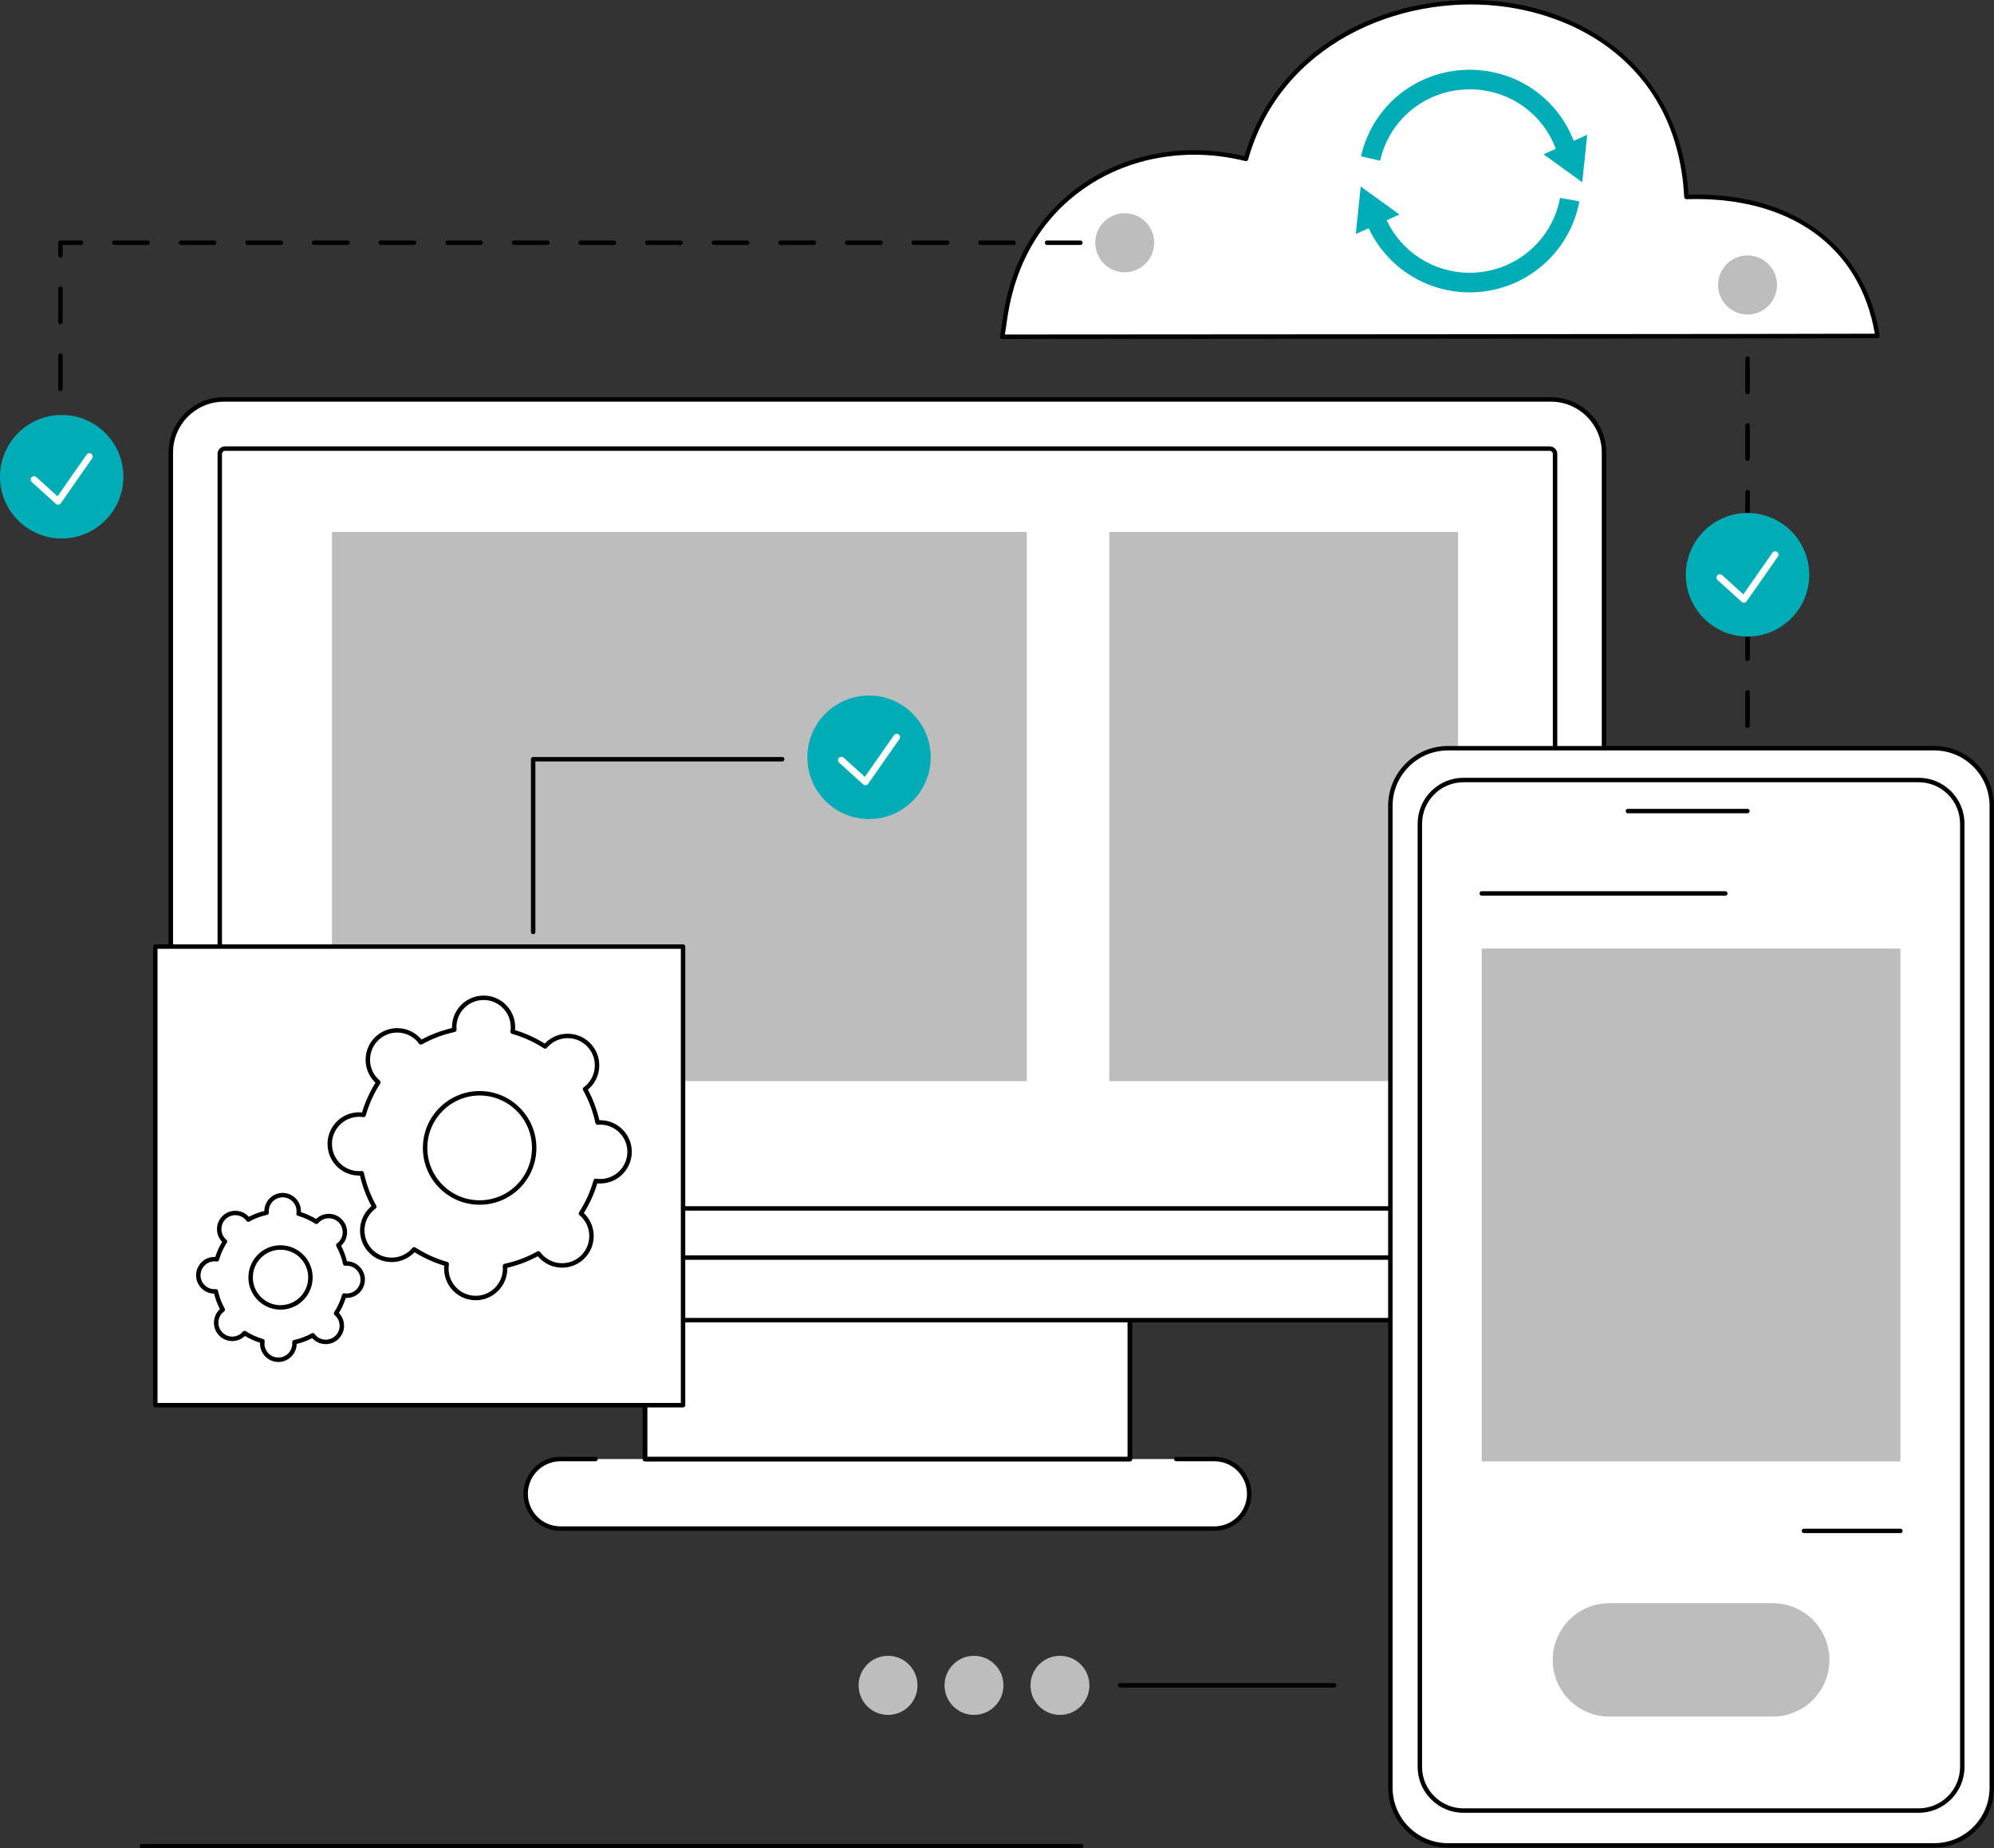 <svg width="452" height="419" viewBox="0 0 452 419" fill="none" xmlns="http://www.w3.org/2000/svg">
<rect x="0" y="0" width="452" height="419" fill="#333333" stroke="none"/>
<g clip-path="url(#clip0_3320_5070)">
<path d="M266.633 330.749H275.298C279.644 330.749 283.165 334.277 283.165 338.628C283.165 342.978 279.642 346.506 275.298 346.506H127.021C122.675 346.506 119.154 342.978 119.154 338.628C119.154 334.277 122.677 330.749 127.021 330.749H266.633Z" fill="white"/>
<path d="M256.119 299.255H146.201V330.767H256.119V299.255Z" fill="white"/>
<path d="M256.119 331.273H146.201C145.922 331.273 145.698 331.049 145.698 330.77V299.255C145.698 298.976 145.924 298.752 146.201 298.752C146.477 298.752 146.704 298.976 146.704 299.255V330.264H255.616V299.255C255.616 298.976 255.842 298.752 256.119 298.752C256.395 298.752 256.622 298.976 256.622 299.255V330.77C256.622 331.049 256.395 331.273 256.119 331.273Z" fill="black"/>
<path d="M256.119 331.273H146.201C145.922 331.273 145.698 331.049 145.698 330.77V299.255C145.698 298.976 145.924 298.752 146.201 298.752C146.477 298.752 146.704 298.976 146.704 299.255V330.264H255.616V299.255C255.616 298.976 255.842 298.752 256.119 298.752C256.395 298.752 256.622 298.976 256.622 299.255V330.77C256.622 331.049 256.395 331.273 256.119 331.273Z" fill="black"/>
<path d="M275.298 347.01H127.021C122.405 347.01 118.651 343.25 118.651 338.628C118.651 334.005 122.405 330.245 127.021 330.245H134.993C135.272 330.245 135.496 330.47 135.496 330.749C135.496 331.028 135.27 331.253 134.993 331.253H127.021C122.961 331.253 119.657 334.561 119.657 338.628C119.657 342.694 122.961 346.002 127.021 346.002H275.298C279.358 346.002 282.662 342.694 282.662 338.628C282.662 334.561 279.358 331.253 275.298 331.253H266.633C266.354 331.253 266.13 331.028 266.13 330.749C266.13 330.47 266.357 330.245 266.633 330.245H275.298C279.914 330.245 283.668 334.005 283.668 338.628C283.668 343.25 279.914 347.01 275.298 347.01Z" fill="black"/>
<path d="M363.598 284.941V288.707C363.598 294.44 358.968 299.255 353.257 299.255H49.06C43.349 299.255 38.72 294.607 38.72 288.877V285.073L363.598 284.943V284.941Z" fill="white"/>
<path d="M353.257 299.759H49.06C43.082 299.759 38.217 294.878 38.217 288.874C38.217 288.595 38.443 288.37 38.72 288.37C38.996 288.37 39.223 288.595 39.223 288.874C39.223 294.319 43.635 298.749 49.058 298.749H353.257C358.68 298.749 363.095 294.319 363.095 288.874C363.095 288.595 363.321 288.37 363.598 288.37C363.874 288.37 364.101 288.595 364.101 288.874C364.101 294.875 359.235 299.759 353.257 299.759Z" fill="black"/>
<path d="M50.739 90.552H351.581C358.213 90.552 363.598 95.944 363.598 102.586V285.071H38.72V102.586C38.72 95.944 44.104 90.552 50.736 90.552H50.739Z" fill="white"/>
<path d="M363.598 285.577H38.72C38.441 285.577 38.217 285.353 38.217 285.073V102.586C38.217 95.672 43.834 90.046 50.739 90.046H351.581C358.486 90.046 364.103 95.672 364.103 102.586V285.071C364.103 285.351 363.877 285.575 363.6 285.575L363.598 285.577ZM39.223 284.57H363.092V102.586C363.092 96.228 357.928 91.056 351.579 91.056H50.739C44.39 91.056 39.225 96.228 39.225 102.586V284.567L39.223 284.57Z" fill="black"/>
<path d="M352.5 102.895V273.934H49.815V102.895C49.815 102.231 50.355 101.691 51.018 101.691L351.298 101.691C351.961 101.691 352.5 102.231 352.5 102.895Z" fill="white"/>
<path d="M352.503 274.436H49.817C49.538 274.436 49.315 274.211 49.315 273.932V102.895C49.315 101.954 50.08 101.187 51.02 101.187H351.3C352.24 101.187 353.006 101.954 353.006 102.895V273.934C353.006 274.214 352.779 274.438 352.503 274.438V274.436ZM50.32 273.428H351.997V102.895C351.997 102.508 351.684 102.195 351.298 102.195H51.02C50.634 102.195 50.32 102.508 50.32 102.895V273.428Z" fill="black"/>
<path d="M232.763 120.587H75.243V245.078H232.763V120.587Z" fill="#BDBDBD"/>
<path d="M330.497 120.587H251.462V245.078H330.497V120.587Z" fill="#BDBDBD"/>
<path d="M201.304 388.743C204.991 388.743 207.98 385.744 207.98 382.046C207.98 378.347 204.991 375.348 201.304 375.348C197.617 375.348 194.628 378.347 194.628 382.046C194.628 385.744 197.617 388.743 201.304 388.743Z" fill="#BDBDBD"/>
<path d="M220.785 388.743C224.472 388.743 227.461 385.744 227.461 382.046C227.461 378.347 224.472 375.348 220.785 375.348C217.098 375.348 214.109 378.347 214.109 382.046C214.109 385.744 217.098 388.743 220.785 388.743Z" fill="#BDBDBD"/>
<path d="M240.268 388.743C243.955 388.743 246.944 385.744 246.944 382.046C246.944 378.347 243.955 375.348 240.268 375.348C236.581 375.348 233.592 378.347 233.592 382.046C233.592 385.744 236.581 388.743 240.268 388.743Z" fill="#BDBDBD"/>
<path d="M302.443 382.549H253.922C253.643 382.549 253.419 382.325 253.419 382.046C253.419 381.766 253.645 381.542 253.922 381.542H302.443C302.722 381.542 302.946 381.766 302.946 382.046C302.946 382.325 302.72 382.549 302.443 382.549Z" fill="black"/>
<path d="M438.449 418.327H328.216C321.014 418.327 315.168 412.472 315.168 405.26V182.679C315.168 175.467 321.014 169.613 328.216 169.613L438.449 169.613C445.651 169.613 451.497 175.467 451.497 182.679L451.497 405.26C451.497 412.472 445.651 418.327 438.449 418.327Z" fill="white"/>
<path d="M438.449 418.828H328.216C320.744 418.828 314.665 412.74 314.665 405.258V182.675C314.665 175.192 320.744 169.104 328.216 169.104H438.449C445.921 169.104 452 175.192 452 182.675V405.258C452 412.74 445.921 418.828 438.449 418.828ZM328.216 170.112C321.297 170.112 315.671 175.746 315.671 182.675V405.258C315.671 412.184 321.297 417.821 328.216 417.821H438.449C445.367 417.821 450.994 412.186 450.994 405.258V182.675C450.994 175.749 445.365 170.112 438.449 170.112H328.216Z" fill="black"/>
<path d="M331.744 410.43H434.922C440.383 410.43 444.81 405.996 444.81 400.527V186.721C444.81 181.252 440.383 176.818 434.922 176.818H331.744C326.283 176.818 321.856 181.252 321.856 186.721V400.527C321.856 405.996 326.283 410.43 331.744 410.43Z" fill="white"/>
<path d="M434.922 410.934H331.744C326.014 410.934 321.353 406.265 321.353 400.527V186.721C321.353 180.983 326.014 176.314 331.744 176.314H434.922C440.651 176.314 445.313 180.983 445.313 186.721V400.527C445.313 406.265 440.651 410.934 434.922 410.934ZM331.744 177.322C326.57 177.322 322.358 181.537 322.358 186.721V400.527C322.358 405.709 326.567 409.926 331.744 409.926H434.922C440.096 409.926 444.307 405.711 444.307 400.527V186.721C444.307 181.539 440.098 177.322 434.922 177.322H331.744Z" fill="black"/>
<path d="M396.108 184.36H369.014C368.735 184.36 368.511 184.136 368.511 183.856C368.511 183.577 368.737 183.353 369.014 183.353H396.108C396.387 183.353 396.611 183.577 396.611 183.856C396.611 184.136 396.385 184.36 396.108 184.36Z" fill="black"/>
<path d="M430.783 215.02H335.881V331.285H430.783V215.02Z" fill="#BDBDBD"/>
<path d="M391.099 203.03H335.881C335.602 203.03 335.378 202.805 335.378 202.526C335.378 202.246 335.605 202.022 335.881 202.022H391.099C391.378 202.022 391.602 202.246 391.602 202.526C391.602 202.805 391.375 203.03 391.099 203.03Z" fill="black"/>
<path d="M430.784 347.536H408.916C408.637 347.536 408.413 347.312 408.413 347.033C408.413 346.753 408.639 346.529 408.916 346.529H430.784C431.062 346.529 431.286 346.753 431.286 347.033C431.286 347.312 431.06 347.536 430.784 347.536Z" fill="black"/>
<path d="M401.865 363.426H364.798C357.713 363.426 351.97 369.178 351.97 376.273C351.97 383.369 357.713 389.12 364.798 389.12H401.865C408.95 389.12 414.693 383.369 414.693 376.273C414.693 369.178 408.95 363.426 401.865 363.426Z" fill="#BDBDBD"/>
<path d="M245.067 419H32.191C31.912 419 31.688 418.776 31.688 418.496C31.688 418.217 31.914 417.993 32.191 417.993H245.067C245.346 417.993 245.57 418.217 245.57 418.496C245.57 418.776 245.344 419 245.067 419Z" fill="black"/>
<path d="M424.73 76.146C414.03 76.233 227.198 76.329 227.198 76.329C227.198 76.329 227.502 74.346 227.866 71.896C232.15 43.061 258.168 29.951 282.443 36.02C296.311 -13.28 379.334 -12.069 382.277 44.643C408.891 43.814 422.805 58.456 425.578 76.137L424.728 76.144L424.73 76.146Z" fill="white"/>
<path d="M227.2 76.835C227.054 76.835 226.915 76.771 226.819 76.659C226.723 76.546 226.681 76.4 226.702 76.253C226.702 76.253 227.006 74.273 227.37 71.823C229.315 58.729 235.707 48.215 245.856 41.422C256.144 34.534 269.327 32.355 282.093 35.416C289.802 9.014 316.931 -2.209 339.887 0.357C351.179 1.621 361.504 6.175 368.957 13.181C377.233 20.957 381.995 31.649 382.75 44.128C395.214 43.826 405.454 46.827 413.182 53.06C420.134 58.667 424.595 66.621 426.076 76.061C426.099 76.205 426.058 76.354 425.962 76.466C425.868 76.579 425.729 76.643 425.582 76.645L424.732 76.652C414.154 76.739 229.066 76.835 227.198 76.837L227.2 76.835ZM270.712 35.072C261.96 35.072 253.488 37.529 246.416 42.262C236.51 48.892 230.268 59.166 228.364 71.974C228.119 73.625 227.9 75.065 227.786 75.828C239.365 75.821 414.451 75.727 424.725 75.644H424.988C421.607 55.809 405.69 44.416 382.292 45.151C382.009 45.156 381.787 44.947 381.773 44.673C380.287 16.041 359.105 3.526 339.775 1.36C317.102 -1.177 290.298 9.96 282.928 36.16C282.854 36.423 282.585 36.579 282.322 36.513C278.463 35.549 274.56 35.072 270.712 35.072Z" fill="black"/>
<path d="M353.634 44.849C351.81 54.69 343.198 61.831 333.156 61.831C324.99 61.831 317.724 57.142 314.322 49.927L317.235 48.629L308.449 42.28L307.331 53.046L310.26 51.741C314.37 60.547 323.214 66.273 333.156 66.273C345.342 66.273 355.793 57.604 358.008 45.66L353.634 44.851V44.849Z" fill="#00ADB6"/>
<path d="M356.726 31.917C353.017 22.278 343.79 15.814 333.154 15.814C321.27 15.814 311.133 23.885 308.506 35.443L312.846 36.425C315.011 26.903 323.362 20.254 333.154 20.254C341.995 20.254 349.659 25.673 352.658 33.731L349.883 34.969L358.669 41.318L359.787 30.553L356.726 31.917Z" fill="#00ADB6"/>
<path d="M396.131 71.299C399.818 71.299 402.807 68.3 402.807 64.602C402.807 60.903 399.818 57.904 396.131 57.904C392.444 57.904 389.456 60.903 389.456 64.602C389.456 68.3 392.444 71.299 396.131 71.299Z" fill="#BDBDBD"/>
<path d="M396.131 165.006C395.852 165.006 395.628 164.781 395.628 164.502V156.939C395.628 156.66 395.855 156.436 396.131 156.436C396.408 156.436 396.634 156.66 396.634 156.939V164.502C396.634 164.781 396.408 165.006 396.131 165.006ZM396.131 149.881C395.852 149.881 395.628 149.656 395.628 149.377V141.814C395.628 141.535 395.855 141.311 396.131 141.311C396.408 141.311 396.634 141.535 396.634 141.814V149.377C396.634 149.656 396.408 149.881 396.131 149.881ZM396.131 134.755C395.852 134.755 395.628 134.531 395.628 134.252V126.689C395.628 126.41 395.855 126.185 396.131 126.185C396.408 126.185 396.634 126.41 396.634 126.689V134.252C396.634 134.531 396.408 134.755 396.131 134.755ZM396.131 119.63C395.852 119.63 395.628 119.406 395.628 119.126V111.564C395.628 111.285 395.855 111.06 396.131 111.06C396.408 111.06 396.634 111.285 396.634 111.564V119.126C396.634 119.406 396.408 119.63 396.131 119.63ZM396.131 104.505C395.852 104.505 395.628 104.281 395.628 104.001V96.439C395.628 96.159 395.855 95.935 396.131 95.935C396.408 95.935 396.634 96.159 396.634 96.439V104.001C396.634 104.281 396.408 104.505 396.131 104.505ZM396.131 89.38C395.852 89.38 395.628 89.155 395.628 88.876V81.313C395.628 81.034 395.855 80.81 396.131 80.81C396.408 80.81 396.634 81.034 396.634 81.313V88.876C396.634 89.155 396.408 89.38 396.131 89.38Z" fill="black"/>
<path d="M196.99 185.667C204.712 185.667 210.973 179.399 210.973 171.666C210.973 163.934 204.712 157.665 196.99 157.665C189.268 157.665 183.007 163.934 183.007 171.666C183.007 179.399 189.268 185.667 196.99 185.667Z" fill="#00ADB6"/>
<path d="M196.174 178.002C195.989 178.002 195.808 177.933 195.668 177.807L190.211 172.868C189.903 172.589 189.877 172.111 190.156 171.799C190.435 171.49 190.913 171.465 191.224 171.744L196.046 176.108L202.644 166.661C202.882 166.32 203.353 166.235 203.695 166.476C204.036 166.716 204.121 167.188 203.881 167.529L196.791 177.677C196.668 177.855 196.473 177.97 196.258 177.995C196.231 177.999 196.201 177.999 196.174 177.999V178.002Z" fill="white"/>
<path d="M13.702 118.916C13.423 118.916 13.199 118.691 13.199 118.412V110.85C13.199 110.57 13.425 110.346 13.702 110.346C13.978 110.346 14.205 110.57 14.205 110.85V118.412C14.205 118.691 13.978 118.916 13.702 118.916ZM13.702 103.791C13.423 103.791 13.199 103.566 13.199 103.287V95.724C13.199 95.445 13.425 95.221 13.702 95.221C13.978 95.221 14.205 95.445 14.205 95.724V103.287C14.205 103.566 13.978 103.791 13.702 103.791ZM13.702 88.665C13.423 88.665 13.199 88.441 13.199 88.162V80.599C13.199 80.32 13.425 80.095 13.702 80.095C13.978 80.095 14.205 80.32 14.205 80.599V88.162C14.205 88.441 13.978 88.665 13.702 88.665ZM13.702 73.54C13.423 73.54 13.199 73.316 13.199 73.037V65.474C13.199 65.195 13.425 64.97 13.702 64.97C13.978 64.97 14.205 65.195 14.205 65.474V73.037C14.205 73.316 13.978 73.54 13.702 73.54ZM13.702 58.415C13.423 58.415 13.199 58.191 13.199 57.911V55.022C13.199 54.742 13.425 54.518 13.702 54.518H18.368C18.647 54.518 18.871 54.742 18.871 55.022C18.871 55.301 18.645 55.526 18.368 55.526H14.205V57.911C14.205 58.191 13.978 58.415 13.702 58.415ZM244.901 55.526H237.349C237.07 55.526 236.846 55.301 236.846 55.022C236.846 54.742 237.073 54.518 237.349 54.518H244.901C245.18 54.518 245.404 54.742 245.404 55.022C245.404 55.301 245.177 55.526 244.901 55.526ZM229.798 55.526H222.246C221.967 55.526 221.743 55.301 221.743 55.022C221.743 54.742 221.97 54.518 222.246 54.518H229.798C230.077 54.518 230.301 54.742 230.301 55.022C230.301 55.301 230.074 55.526 229.798 55.526ZM214.695 55.526H207.143C206.864 55.526 206.64 55.301 206.64 55.022C206.64 54.742 206.867 54.518 207.143 54.518H214.695C214.974 54.518 215.198 54.742 215.198 55.022C215.198 55.301 214.971 55.526 214.695 55.526ZM199.592 55.526H192.04C191.761 55.526 191.537 55.301 191.537 55.022C191.537 54.742 191.764 54.518 192.04 54.518H199.592C199.871 54.518 200.095 54.742 200.095 55.022C200.095 55.301 199.868 55.526 199.592 55.526ZM184.489 55.526H176.937C176.658 55.526 176.434 55.301 176.434 55.022C176.434 54.742 176.661 54.518 176.937 54.518H184.489C184.768 54.518 184.992 54.742 184.992 55.022C184.992 55.301 184.766 55.526 184.489 55.526ZM169.386 55.526H161.834C161.556 55.526 161.331 55.301 161.331 55.022C161.331 54.742 161.558 54.518 161.834 54.518H169.386C169.665 54.518 169.889 54.742 169.889 55.022C169.889 55.301 169.663 55.526 169.386 55.526ZM154.283 55.526H146.732C146.453 55.526 146.229 55.301 146.229 55.022C146.229 54.742 146.455 54.518 146.732 54.518H154.283C154.562 54.518 154.786 54.742 154.786 55.022C154.786 55.301 154.56 55.526 154.283 55.526ZM139.18 55.526H131.629C131.35 55.526 131.126 55.301 131.126 55.022C131.126 54.742 131.352 54.518 131.629 54.518H139.18C139.459 54.518 139.683 54.742 139.683 55.022C139.683 55.301 139.457 55.526 139.18 55.526ZM124.077 55.526H116.526C116.247 55.526 116.023 55.301 116.023 55.022C116.023 54.742 116.249 54.518 116.526 54.518H124.077C124.356 54.518 124.58 54.742 124.58 55.022C124.58 55.301 124.354 55.526 124.077 55.526ZM108.974 55.526H101.423C101.144 55.526 100.92 55.301 100.92 55.022C100.92 54.742 101.146 54.518 101.423 54.518H108.974C109.253 54.518 109.477 54.742 109.477 55.022C109.477 55.301 109.251 55.526 108.974 55.526ZM93.871 55.526H86.32C86.041 55.526 85.817 55.301 85.817 55.022C85.817 54.742 86.043 54.518 86.32 54.518H93.871C94.15 54.518 94.374 54.742 94.374 55.022C94.374 55.301 94.148 55.526 93.871 55.526ZM78.768 55.526H71.217C70.938 55.526 70.714 55.301 70.714 55.022C70.714 54.742 70.94 54.518 71.217 54.518H78.768C79.047 54.518 79.271 54.742 79.271 55.022C79.271 55.301 79.045 55.526 78.768 55.526ZM63.665 55.526H56.114C55.835 55.526 55.611 55.301 55.611 55.022C55.611 54.742 55.837 54.518 56.114 54.518H63.665C63.944 54.518 64.168 54.742 64.168 55.022C64.168 55.301 63.942 55.526 63.665 55.526ZM48.562 55.526H41.011C40.732 55.526 40.508 55.301 40.508 55.022C40.508 54.742 40.734 54.518 41.011 54.518H48.562C48.841 54.518 49.065 54.742 49.065 55.022C49.065 55.301 48.839 55.526 48.562 55.526ZM33.459 55.526H25.908C25.629 55.526 25.405 55.301 25.405 55.022C25.405 54.742 25.631 54.518 25.908 54.518H33.459C33.738 54.518 33.962 54.742 33.962 55.022C33.962 55.301 33.736 55.526 33.459 55.526Z" fill="black"/>
<path d="M254.951 61.724C258.638 61.724 261.627 58.725 261.627 55.026C261.627 51.328 258.638 48.329 254.951 48.329C251.264 48.329 248.275 51.328 248.275 55.026C248.275 58.725 251.264 61.724 254.951 61.724Z" fill="#BDBDBD"/>
<path d="M13.983 122.069C21.705 122.069 27.965 115.8 27.965 108.068C27.965 100.335 21.705 94.067 13.983 94.067C6.26 94.067 0 100.335 0 108.068C0 115.8 6.26 122.069 13.983 122.069Z" fill="#00ADB6"/>
<path d="M13.166 114.403C12.981 114.403 12.801 114.334 12.661 114.208L7.204 109.27C6.895 108.99 6.87 108.512 7.149 108.2C7.428 107.891 7.906 107.866 8.217 108.145L13.038 112.509L19.637 103.063C19.877 102.719 20.348 102.637 20.688 102.875C21.029 103.115 21.113 103.587 20.873 103.928L13.784 114.076C13.66 114.254 13.466 114.369 13.251 114.394C13.224 114.398 13.194 114.398 13.166 114.398V114.403Z" fill="white"/>
<path d="M35.206 318.534H154.836V214.578H35.206L35.206 318.534Z" fill="white"/>
<path d="M154.836 319.038H35.206C34.927 319.038 34.703 318.813 34.703 318.534V214.578C34.703 214.299 34.929 214.075 35.206 214.075C35.483 214.075 35.709 214.299 35.709 214.578V318.03H154.331V215.082H35.709C35.43 215.082 35.206 214.858 35.206 214.578C35.206 214.299 35.432 214.075 35.709 214.075H154.834C155.113 214.075 155.337 214.299 155.337 214.578V318.534C155.337 318.813 155.111 319.038 154.834 319.038H154.836Z" fill="black"/>
<path d="M74.749 259.102C74.628 262.782 77.511 265.863 81.185 265.983C81.459 265.992 81.729 265.978 81.994 265.955C82.57 268.652 83.539 271.205 84.849 273.55C84.635 273.708 84.422 273.875 84.223 274.063C81.539 276.579 81.402 280.799 83.917 283.487C86.429 286.175 90.643 286.312 93.327 283.793C93.526 283.606 93.709 283.407 93.88 283.2C96.13 284.661 98.613 285.797 101.262 286.548C101.221 286.813 101.192 287.081 101.182 287.354C101.063 291.033 103.944 294.115 107.618 294.234C111.292 294.355 114.369 291.468 114.491 287.789C114.5 287.514 114.486 287.246 114.463 286.978C117.156 286.401 119.706 285.431 122.047 284.119C122.204 284.334 122.374 284.544 122.559 284.746C125.071 287.434 129.285 287.571 131.969 285.053C134.653 282.536 134.79 278.317 132.275 275.629C132.088 275.429 131.889 275.246 131.683 275.075C133.142 272.822 134.278 270.335 135.028 267.684C135.291 267.725 135.561 267.755 135.833 267.764C139.507 267.883 142.584 264.998 142.705 261.319C142.826 257.639 139.943 254.557 136.269 254.438C135.995 254.429 135.725 254.443 135.46 254.466C134.884 251.769 133.915 249.216 132.605 246.871C132.819 246.713 133.03 246.546 133.231 246.358C135.915 243.842 136.052 239.622 133.537 236.934C131.025 234.246 126.811 234.109 124.127 236.627C123.928 236.815 123.745 237.014 123.574 237.22C121.324 235.76 118.841 234.624 116.192 233.873C116.233 233.607 116.262 233.339 116.272 233.067C116.393 229.388 113.51 226.306 109.836 226.187C106.162 226.065 103.085 228.953 102.963 232.632C102.954 232.907 102.968 233.177 102.991 233.442C100.298 234.019 97.748 234.99 95.407 236.302C95.25 236.087 95.08 235.876 94.895 235.675C92.38 232.987 88.169 232.849 85.485 235.368C82.801 237.884 82.664 242.104 85.179 244.792C85.366 244.991 85.565 245.174 85.771 245.346C84.312 247.599 83.176 250.086 82.426 252.737C82.163 252.696 81.893 252.666 81.621 252.657C77.947 252.538 74.87 255.423 74.749 259.102ZM96.37 259.81C96.592 252.975 102.307 247.617 109.132 247.84C115.956 248.062 121.308 253.783 121.086 260.618C120.865 267.452 115.149 272.81 108.325 272.588C101.5 272.366 96.148 266.644 96.37 259.81Z" fill="white"/>
<path d="M107.838 294.745C107.76 294.745 107.68 294.745 107.6 294.74C105.689 294.678 103.915 293.875 102.607 292.476C101.299 291.079 100.613 289.254 100.675 287.34C100.68 287.203 100.689 287.061 100.705 286.912C98.329 286.198 96.068 285.174 93.969 283.858C93.869 283.967 93.768 284.066 93.668 284.16C90.787 286.864 86.246 286.715 83.546 283.828C82.239 282.431 81.553 280.606 81.615 278.692C81.676 276.778 82.481 275.004 83.876 273.694C83.976 273.6 84.084 273.506 84.198 273.412C83.025 271.23 82.15 268.904 81.594 266.484C81.445 266.489 81.304 266.491 81.166 266.484C77.22 266.353 74.113 263.036 74.244 259.084C74.372 255.132 77.673 252.002 81.635 252.151C81.772 252.156 81.914 252.165 82.063 252.181C82.774 249.804 83.798 247.54 85.112 245.438C85.003 245.335 84.902 245.236 84.811 245.136C83.503 243.739 82.817 241.914 82.879 240C82.941 238.086 83.745 236.311 85.14 235.002C88.023 232.298 92.563 232.446 95.261 235.331C95.355 235.432 95.449 235.54 95.542 235.654C97.721 234.48 100.046 233.603 102.463 233.046C102.458 232.898 102.458 232.756 102.463 232.618C102.589 228.746 105.776 225.681 109.616 225.681C109.694 225.681 109.774 225.681 109.854 225.685C111.766 225.747 113.54 226.551 114.847 227.95C116.155 229.349 116.841 231.171 116.779 233.085C116.775 233.225 116.766 233.365 116.75 233.513C119.125 234.228 121.386 235.251 123.485 236.568C123.585 236.458 123.686 236.357 123.787 236.263C126.667 233.562 131.208 233.708 133.908 236.595C135.216 237.992 135.901 239.817 135.84 241.731C135.778 243.645 134.973 245.422 133.579 246.729C133.478 246.823 133.373 246.917 133.256 247.011C134.431 249.195 135.305 251.521 135.86 253.939C136.009 253.935 136.151 253.932 136.288 253.939C138.199 254.001 139.973 254.805 141.281 256.204C142.589 257.603 143.275 259.425 143.213 261.339C143.083 265.291 139.77 268.412 135.821 268.272C135.684 268.268 135.543 268.258 135.394 268.242C134.681 270.621 133.656 272.886 132.344 274.985C132.452 275.086 132.552 275.187 132.646 275.288C133.954 276.686 134.639 278.511 134.578 280.425C134.516 282.34 133.711 284.116 132.317 285.424C129.436 288.128 124.895 287.979 122.195 285.094C122.102 284.993 122.008 284.888 121.914 284.771C119.735 285.946 117.41 286.823 114.994 287.379C114.998 287.528 114.998 287.67 114.994 287.807C114.868 291.679 111.681 294.745 107.84 294.745H107.838ZM93.88 282.697C93.974 282.697 94.07 282.724 94.155 282.777C96.393 284.228 98.83 285.334 101.4 286.062C101.644 286.131 101.8 286.372 101.761 286.623C101.718 286.9 101.695 287.145 101.686 287.37C101.633 289.014 102.22 290.582 103.345 291.784C104.47 292.986 105.993 293.678 107.637 293.73C111.025 293.84 113.878 291.168 113.988 287.773C113.995 287.548 113.988 287.301 113.963 287.024C113.94 286.77 114.111 286.541 114.358 286.486C116.971 285.927 119.475 284.982 121.802 283.681C122.024 283.558 122.303 283.617 122.454 283.823C122.618 284.048 122.774 284.238 122.929 284.402C125.25 286.882 129.152 287.01 131.628 284.686C132.829 283.56 133.519 282.035 133.572 280.389C133.624 278.743 133.037 277.176 131.912 275.974C131.757 275.81 131.578 275.642 131.366 275.464C131.171 275.301 131.128 275.017 131.267 274.802C132.717 272.563 133.821 270.122 134.548 267.549C134.617 267.304 134.859 267.15 135.11 267.187C135.385 267.228 135.629 267.253 135.856 267.262C139.249 267.356 142.095 264.7 142.207 261.305C142.26 259.659 141.672 258.092 140.547 256.89C139.422 255.688 137.9 254.999 136.256 254.944C136.029 254.937 135.785 254.944 135.508 254.969C135.257 254.995 135.026 254.821 134.971 254.573C134.413 251.959 133.471 249.451 132.168 247.118C132.045 246.896 132.104 246.615 132.31 246.466C132.538 246.296 132.724 246.148 132.888 245.992C134.088 244.865 134.779 243.34 134.832 241.694C134.884 240.048 134.297 238.482 133.172 237.28C130.851 234.8 126.951 234.672 124.473 236.996C124.308 237.152 124.141 237.33 123.963 237.543C123.798 237.738 123.517 237.781 123.302 237.642C121.066 236.19 118.627 235.084 116.057 234.356C115.812 234.287 115.657 234.047 115.696 233.795C115.739 233.513 115.762 233.275 115.771 233.049C115.824 231.402 115.236 229.836 114.111 228.634C112.986 227.432 111.464 226.743 109.82 226.688C106.416 226.585 103.579 229.25 103.469 232.646C103.462 232.875 103.469 233.113 103.494 233.397C103.517 233.651 103.345 233.88 103.098 233.935C100.485 234.493 97.982 235.437 95.654 236.74C95.433 236.863 95.154 236.804 95.003 236.598C94.838 236.373 94.683 236.183 94.527 236.016C92.207 233.536 88.306 233.408 85.828 235.732C84.628 236.859 83.937 238.383 83.885 240.03C83.832 241.676 84.42 243.242 85.545 244.444C85.7 244.611 85.874 244.774 86.091 244.955C86.285 245.117 86.329 245.401 86.192 245.616C84.74 247.858 83.636 250.301 82.911 252.872C82.842 253.117 82.6 253.271 82.348 253.234C82.067 253.19 81.829 253.168 81.603 253.158C78.215 253.067 75.362 255.72 75.252 259.116C75.142 262.511 77.81 265.364 81.203 265.477C81.429 265.483 81.674 265.477 81.951 265.451C82.2 265.428 82.433 265.6 82.488 265.847C83.046 268.462 83.99 270.972 85.291 273.3C85.414 273.522 85.355 273.804 85.149 273.953C84.925 274.118 84.735 274.273 84.571 274.427C83.37 275.553 82.68 277.078 82.627 278.722C82.575 280.368 83.162 281.934 84.287 283.136C86.608 285.616 90.51 285.744 92.986 283.42C93.151 283.265 93.318 283.086 93.499 282.873C93.597 282.754 93.741 282.692 93.885 282.692L93.88 282.697ZM108.739 273.096C108.595 273.096 108.451 273.094 108.306 273.089C104.87 272.977 101.686 271.533 99.335 269.021C96.985 266.509 95.753 263.23 95.865 259.791C96.096 252.691 102.047 247.1 109.146 247.334C116.237 247.565 121.818 253.532 121.585 260.632C121.473 264.071 120.03 267.262 117.52 269.614C115.117 271.867 112.012 273.094 108.734 273.094L108.739 273.096ZM108.723 248.334C102.36 248.334 97.083 253.41 96.873 259.823C96.77 262.995 97.906 266.015 100.071 268.329C102.236 270.644 105.174 271.977 108.341 272.08C111.505 272.178 114.525 271.047 116.836 268.877C119.148 266.708 120.478 263.766 120.581 260.597C120.794 254.051 115.65 248.554 109.114 248.339C108.983 248.334 108.851 248.332 108.723 248.332V248.334Z" fill="black"/>
<path d="M44.959 288.968C44.893 290.985 46.472 292.675 48.489 292.741C48.64 292.746 48.786 292.741 48.932 292.725C49.248 294.204 49.781 295.603 50.499 296.89C50.38 296.977 50.265 297.069 50.156 297.172C48.683 298.552 48.608 300.865 49.986 302.339C51.365 303.814 53.674 303.889 55.147 302.509C55.256 302.406 55.355 302.296 55.451 302.184C56.685 302.985 58.045 303.608 59.497 304.02C59.474 304.164 59.458 304.313 59.454 304.462C59.388 306.479 60.967 308.169 62.984 308.235C64.998 308.301 66.685 306.719 66.751 304.7C66.756 304.549 66.751 304.402 66.736 304.256C68.213 303.94 69.612 303.406 70.894 302.687C70.981 302.806 71.073 302.921 71.175 303.031C72.554 304.505 74.863 304.581 76.335 303.2C77.808 301.82 77.883 299.507 76.505 298.033C76.402 297.923 76.292 297.824 76.18 297.728C76.98 296.492 77.602 295.129 78.014 293.675C78.158 293.698 78.304 293.714 78.455 293.719C80.469 293.785 82.156 292.203 82.223 290.184C82.289 288.167 80.709 286.477 78.693 286.41C78.542 286.406 78.395 286.41 78.249 286.426C77.934 284.947 77.401 283.548 76.683 282.262C76.802 282.175 76.916 282.083 77.026 281.98C78.498 280.599 78.574 278.287 77.195 276.812C75.817 275.338 73.507 275.262 72.035 276.643C71.925 276.746 71.827 276.856 71.731 276.968C70.496 276.167 69.136 275.544 67.684 275.132C67.707 274.988 67.723 274.839 67.728 274.69C67.794 272.673 66.214 270.983 64.198 270.917C62.184 270.85 60.496 272.432 60.43 274.452C60.425 274.603 60.43 274.749 60.446 274.896C58.969 275.212 57.57 275.745 56.287 276.464C56.2 276.345 56.109 276.231 56.006 276.121C54.628 274.646 52.319 274.571 50.846 275.951C49.374 277.332 49.298 279.645 50.677 281.119C50.78 281.229 50.89 281.327 51.002 281.424C50.201 282.66 49.58 284.022 49.168 285.476C49.024 285.453 48.878 285.437 48.727 285.433C46.713 285.366 45.025 286.948 44.959 288.968ZM56.816 289.355C56.937 285.607 60.071 282.669 63.814 282.791C67.556 282.912 70.49 286.051 70.368 289.797C70.247 293.545 67.113 296.482 63.37 296.361C59.628 296.24 56.694 293.101 56.816 289.355Z" fill="white"/>
<path d="M63.103 308.741C63.057 308.741 63.011 308.741 62.965 308.739C61.857 308.702 60.828 308.235 60.069 307.425C59.31 306.614 58.912 305.556 58.949 304.446C58.949 304.425 58.949 304.405 58.951 304.382C57.751 304.006 56.605 303.486 55.533 302.832C55.517 302.845 55.503 302.859 55.487 302.875C53.816 304.443 51.182 304.356 49.616 302.683C48.05 301.009 48.137 298.371 49.808 296.803C49.824 296.789 49.838 296.776 49.854 296.762C49.273 295.649 48.83 294.47 48.532 293.247C48.512 293.247 48.491 293.247 48.471 293.247C46.182 293.172 44.381 291.246 44.454 288.954C44.529 286.662 46.454 284.842 48.74 284.934C48.761 284.934 48.782 284.934 48.802 284.936C49.177 283.736 49.696 282.587 50.35 281.515C50.336 281.502 50.32 281.485 50.307 281.469C49.548 280.659 49.15 279.601 49.186 278.491C49.223 277.38 49.689 276.35 50.499 275.59C52.17 274.021 54.804 274.108 56.37 275.782C56.383 275.798 56.397 275.812 56.411 275.828C57.522 275.244 58.699 274.802 59.923 274.504C59.923 274.484 59.923 274.463 59.923 274.44C59.959 273.33 60.425 272.3 61.235 271.542C62.044 270.782 63.098 270.374 64.209 270.42C66.498 270.495 68.299 272.421 68.226 274.713C68.226 274.733 68.226 274.754 68.224 274.775C69.424 275.15 70.57 275.67 71.642 276.325C71.658 276.311 71.672 276.295 71.688 276.281C72.497 275.523 73.553 275.127 74.662 275.162C75.771 275.198 76.8 275.665 77.559 276.476C78.318 277.286 78.716 278.344 78.679 279.455C78.642 280.565 78.176 281.595 77.367 282.356C77.351 282.369 77.337 282.383 77.321 282.397C77.904 283.509 78.345 284.689 78.642 285.911C78.663 285.911 78.683 285.911 78.704 285.911C79.815 285.948 80.844 286.415 81.601 287.226C82.36 288.036 82.758 289.094 82.721 290.204C82.646 292.496 80.721 294.314 78.434 294.225C78.414 294.225 78.393 294.225 78.373 294.223C77.998 295.425 77.479 296.572 76.825 297.643C76.838 297.657 76.855 297.673 76.868 297.689C77.627 298.5 78.025 299.557 77.989 300.668C77.952 301.778 77.486 302.809 76.676 303.569C75.867 304.329 74.815 304.723 73.702 304.691C72.593 304.654 71.564 304.187 70.805 303.377C70.791 303.36 70.778 303.347 70.764 303.331C69.653 303.915 68.475 304.356 67.252 304.654C67.252 304.675 67.252 304.695 67.252 304.716C67.179 306.962 65.329 308.739 63.103 308.739V308.741ZM55.448 301.68C55.542 301.68 55.638 301.707 55.723 301.76C56.93 302.543 58.247 303.141 59.635 303.534C59.879 303.603 60.035 303.844 59.996 304.095C59.977 304.221 59.961 304.347 59.957 304.478C59.929 305.318 60.231 306.122 60.805 306.735C61.379 307.349 62.158 307.704 63 307.731C63.839 307.754 64.641 307.457 65.254 306.882C65.867 306.307 66.221 305.526 66.249 304.684C66.253 304.553 66.249 304.427 66.235 304.299C66.212 304.045 66.383 303.816 66.63 303.763C68.041 303.461 69.392 302.951 70.647 302.248C70.869 302.124 71.15 302.184 71.299 302.39C71.374 302.493 71.452 302.591 71.541 302.685C72.117 303.301 72.895 303.654 73.736 303.681C74.58 303.704 75.378 303.406 75.99 302.832C76.603 302.257 76.957 301.476 76.985 300.634C77.012 299.793 76.71 298.992 76.137 298.376C76.047 298.282 75.954 298.195 75.855 298.115C75.661 297.95 75.618 297.668 75.757 297.453C76.539 296.244 77.136 294.926 77.529 293.538C77.597 293.293 77.84 293.14 78.089 293.176C78.215 293.195 78.341 293.211 78.471 293.215C80.211 293.27 81.662 291.906 81.72 290.168C81.747 289.327 81.445 288.524 80.871 287.91C80.298 287.297 79.518 286.942 78.677 286.914C78.549 286.912 78.421 286.916 78.293 286.928C78.039 286.953 77.81 286.779 77.755 286.532C77.454 285.121 76.946 283.766 76.242 282.509C76.118 282.287 76.178 282.005 76.383 281.856C76.486 281.781 76.585 281.703 76.681 281.614C77.293 281.039 77.648 280.258 77.675 279.416C77.703 278.575 77.401 277.772 76.827 277.158C76.253 276.544 75.474 276.19 74.632 276.162C73.796 276.139 72.991 276.437 72.378 277.012C72.282 277.101 72.197 277.195 72.115 277.293C71.951 277.488 71.669 277.529 71.457 277.392C70.249 276.609 68.935 276.011 67.545 275.617C67.3 275.549 67.145 275.306 67.184 275.054C67.202 274.93 67.218 274.802 67.222 274.672C67.25 273.831 66.948 273.028 66.374 272.414C65.8 271.8 65.021 271.446 64.18 271.418C63.343 271.393 62.538 271.693 61.925 272.267C61.313 272.842 60.958 273.623 60.931 274.466C60.926 274.596 60.931 274.722 60.944 274.848C60.967 275.102 60.796 275.333 60.549 275.386C59.138 275.688 57.787 276.196 56.53 276.902C56.308 277.025 56.029 276.966 55.878 276.76C55.803 276.657 55.725 276.558 55.636 276.462C54.449 275.194 52.453 275.129 51.187 276.316C50.574 276.89 50.22 277.671 50.192 278.514C50.165 279.354 50.467 280.158 51.041 280.771C51.13 280.865 51.223 280.952 51.319 281.032C51.514 281.195 51.557 281.479 51.42 281.694C50.638 282.903 50.041 284.222 49.648 285.609C49.58 285.854 49.34 286.01 49.088 285.971C48.962 285.953 48.837 285.936 48.706 285.932C46.971 285.877 45.515 287.242 45.458 288.979C45.4 290.717 46.765 292.176 48.501 292.233C48.631 292.235 48.759 292.231 48.885 292.219C49.138 292.194 49.367 292.368 49.422 292.615C49.724 294.028 50.231 295.381 50.935 296.638C51.059 296.86 50.999 297.142 50.794 297.291C50.691 297.366 50.592 297.444 50.496 297.533C49.23 298.722 49.166 300.721 50.35 301.989C51.537 303.257 53.532 303.322 54.799 302.136C54.893 302.046 54.98 301.952 55.06 301.854C55.158 301.735 55.302 301.673 55.446 301.673L55.448 301.68ZM63.597 296.872C63.514 296.872 63.434 296.872 63.352 296.867C61.409 296.803 59.605 295.986 58.274 294.564C56.944 293.142 56.246 291.287 56.31 289.341C56.443 285.323 59.813 282.133 63.828 282.291C65.771 282.356 67.575 283.173 68.905 284.595C70.236 286.017 70.933 287.871 70.869 289.817C70.805 291.764 69.989 293.57 68.569 294.903C67.209 296.178 65.451 296.874 63.597 296.874V296.872ZM57.319 289.373C57.264 291.051 57.865 292.65 59.01 293.875C60.156 295.1 61.71 295.805 63.386 295.86C65.062 295.903 66.658 295.312 67.881 294.165C69.104 293.018 69.808 291.461 69.863 289.783C69.918 288.105 69.317 286.507 68.171 285.282C67.026 284.057 65.471 283.352 63.795 283.297C63.727 283.297 63.656 283.294 63.587 283.294C60.22 283.294 57.428 285.98 57.319 289.373Z" fill="black"/>
<path d="M120.853 211.771C120.574 211.771 120.35 211.547 120.35 211.268V172.101C120.35 171.822 120.576 171.598 120.853 171.598H177.314C177.593 171.598 177.817 171.822 177.817 172.101C177.817 172.381 177.591 172.605 177.314 172.605H121.358V211.268C121.358 211.547 121.132 211.771 120.855 211.771H120.853Z" fill="black"/>
<path d="M396.131 144.294C403.853 144.294 410.113 138.026 410.113 130.293C410.113 122.56 403.853 116.292 396.131 116.292C388.408 116.292 382.148 122.56 382.148 130.293C382.148 138.026 388.408 144.294 396.131 144.294Z" fill="#00ADB6"/>
<path d="M395.314 136.628C395.129 136.628 394.949 136.56 394.809 136.434L389.352 131.495C389.043 131.216 389.018 130.737 389.297 130.426C389.576 130.117 390.054 130.092 390.365 130.371L395.186 134.735L401.784 125.288C402.022 124.947 402.493 124.862 402.836 125.102C403.177 125.343 403.261 125.815 403.021 126.156L395.932 136.303C395.808 136.482 395.614 136.596 395.399 136.622C395.371 136.626 395.342 136.626 395.314 136.626V136.628Z" fill="white"/>
</g>
<defs>
<clipPath id="clip0_3320_5070">
<rect width="452" height="419" fill="white"/>
</clipPath>
</defs>
</svg>
